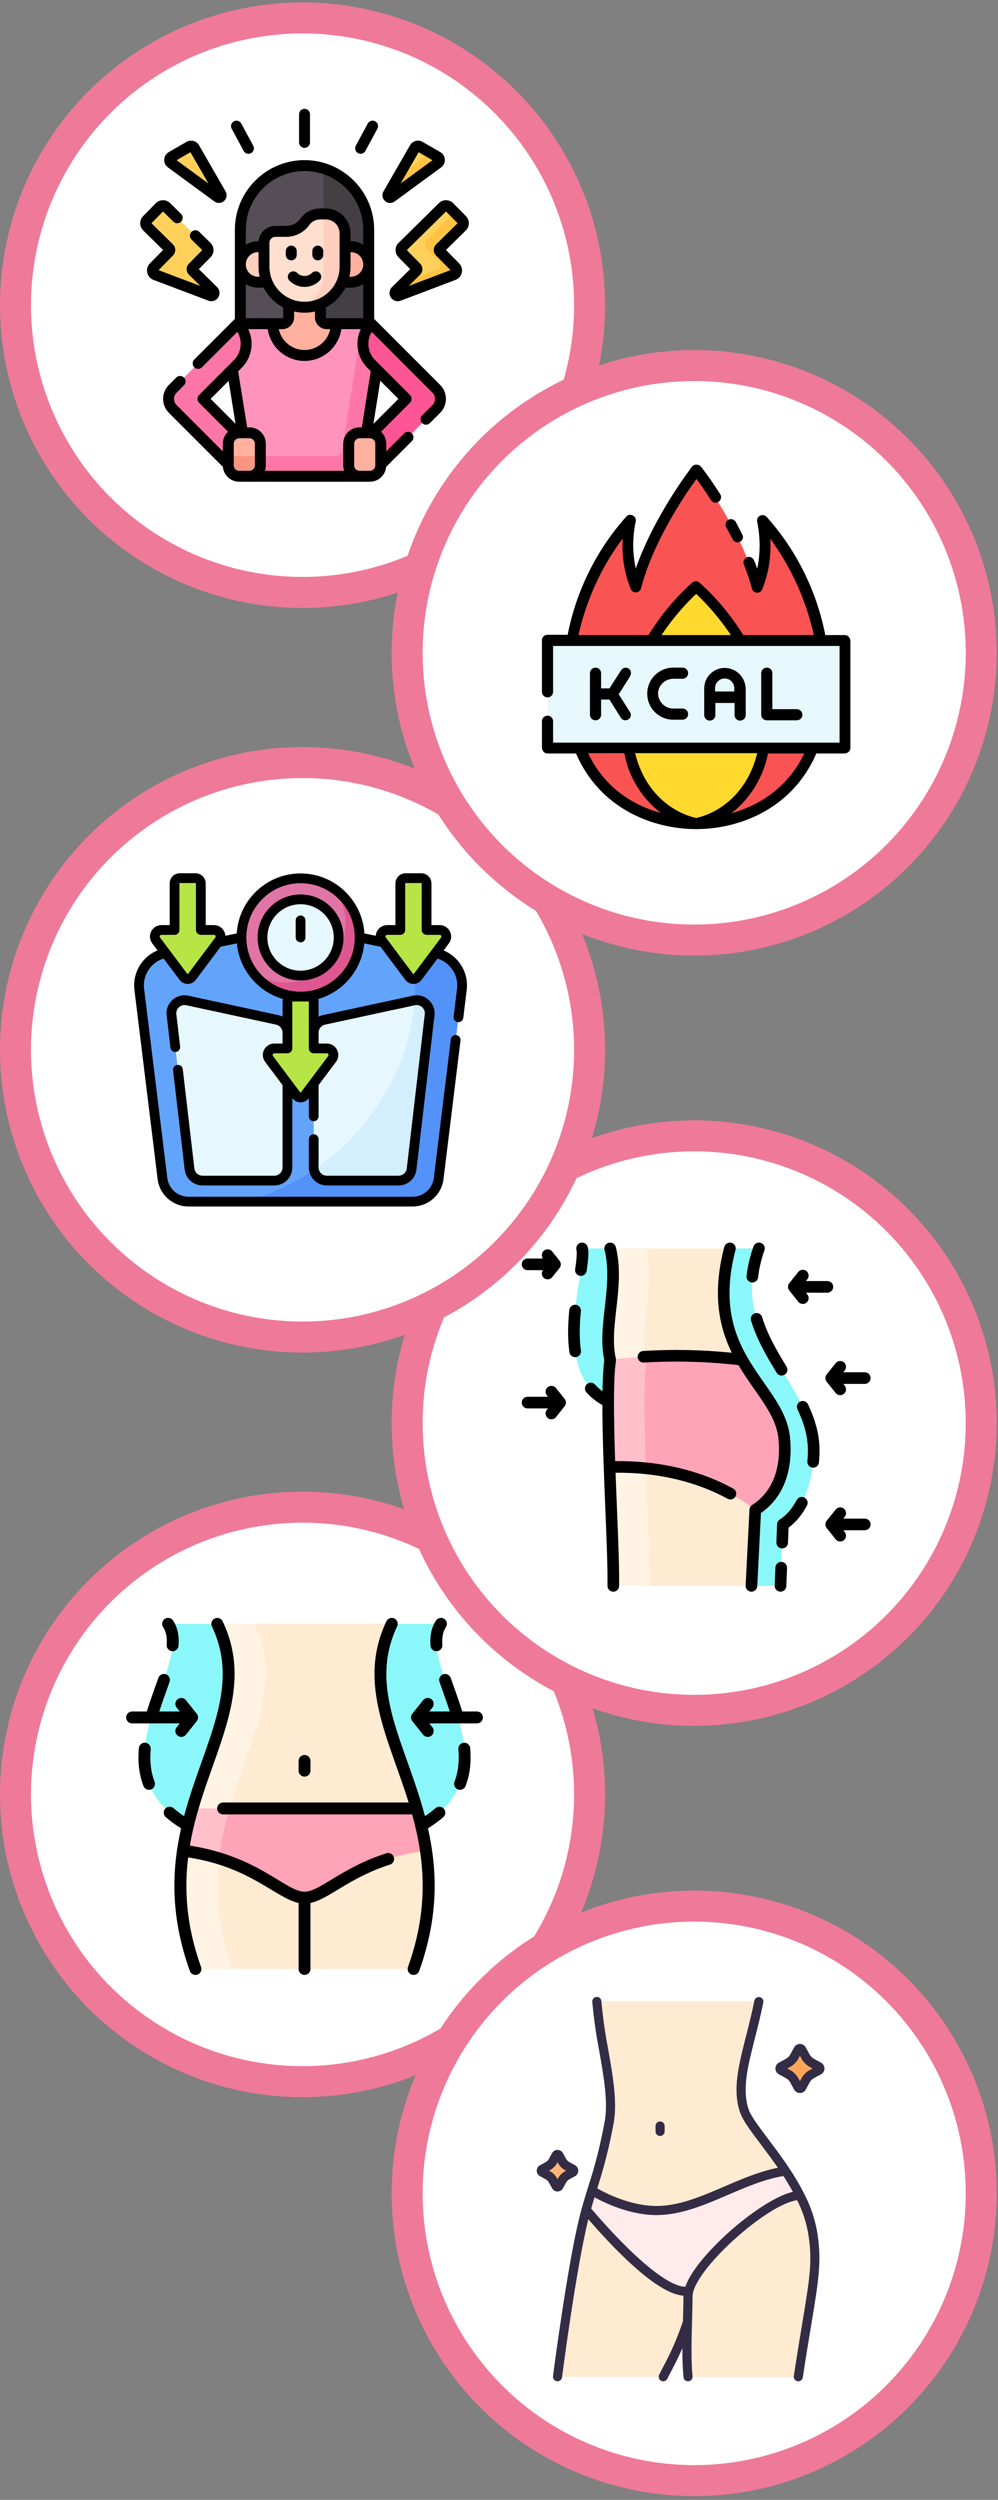 <svg width="161" height="403" viewBox="0 0 161 403" fill="none" xmlns="http://www.w3.org/2000/svg">
<rect x="0" y="0" width="161" height="403" fill="#808080" stroke="none"/>
<circle cx="48.807" cy="289.272" r="46.307" fill="white" stroke="#EF7998" stroke-width="5"/>
<g clip-path="url(#clip0_3963_1011)">
<path d="M71.137 261.772H27.117C31.571 268.529 14.161 284.979 30.308 294.281C30.31 294.272 30.312 294.264 30.314 294.256C28.723 300.899 28.288 308.391 31.531 317.41H66.722C69.969 308.381 69.531 300.883 67.935 294.235C67.939 294.251 67.943 294.266 67.947 294.282C84.095 284.981 66.685 268.527 71.137 261.772Z" fill="#FFEBD2"/>
<path d="M37.527 317.41H31.532C28.936 310.193 28.696 303.953 29.519 298.343C31.707 298.618 33.638 299.054 35.352 299.583C34.739 304.87 35.121 310.72 37.527 317.41Z" fill="#FFF3E4"/>
<path d="M37.034 291.534H31.038C34.23 280.54 39.786 271.756 35.051 261.772H41.047C45.782 271.756 40.226 280.54 37.034 291.534Z" fill="#FFF3E4"/>
<path d="M68.736 298.343C57.04 299.809 52.737 305.916 49.129 305.916C45.521 305.916 41.213 299.809 29.519 298.343C29.861 296.023 30.389 293.769 31.038 291.534H67.217C67.871 293.787 68.392 296.013 68.736 298.343Z" fill="#FFA4B8"/>
<path d="M37.035 291.534C36.293 294.084 35.679 296.753 35.352 299.583C33.637 299.054 31.707 298.618 29.519 298.343C29.937 295.624 30.369 293.9 31.038 291.534H37.035Z" fill="#FFBFCB"/>
<path d="M67.947 294.282C64.996 281.953 58.082 272.571 63.204 261.772H71.138C66.686 268.526 84.095 284.981 67.947 294.282Z" fill="#8AF7FA"/>
<path d="M27.117 261.772H35.051C40.181 272.59 33.229 282.012 30.308 294.281C14.162 284.979 31.57 268.528 27.117 261.772Z" fill="#8AF7FA"/>
<path d="M49.127 286.405C49.657 286.405 50.087 285.976 50.087 285.446V283.876C50.087 283.347 49.657 282.917 49.127 282.917C48.597 282.917 48.168 283.347 48.168 283.876V285.446C48.168 285.976 48.597 286.405 49.127 286.405Z" fill="black"/>
<path d="M70.406 266.187C70.967 266.187 71.405 265.711 71.364 265.157C71.275 263.955 71.463 263.021 71.938 262.3C72.23 261.858 72.107 261.263 71.665 260.971C71.222 260.68 70.628 260.802 70.336 261.244C69.619 262.332 69.329 263.658 69.451 265.298C69.488 265.802 69.909 266.187 70.406 266.187Z" fill="black"/>
<path d="M74.813 280.94C74.286 280.986 73.895 281.451 73.942 281.979C74.1 283.777 73.965 285.54 73.319 287.23C73.13 287.725 73.378 288.28 73.873 288.469C74.372 288.659 74.924 288.406 75.111 287.915C75.852 285.977 76.038 283.912 75.853 281.811C75.807 281.283 75.342 280.893 74.813 280.94Z" fill="black"/>
<path d="M70.25 291.49C69.743 291.934 69.176 292.364 68.557 292.775C65.454 281.042 59.323 272.19 64.069 262.183C64.296 261.705 64.092 261.133 63.613 260.906C63.135 260.678 62.562 260.883 62.335 261.361C57.588 271.37 62.75 280.297 65.924 290.574H35.99C35.461 290.574 35.031 291.004 35.031 291.534C35.031 292.063 35.461 292.493 35.99 292.493H66.487C68.426 299.486 69.298 307.411 65.819 317.086C65.594 317.711 66.059 318.37 66.722 318.37C67.115 318.37 67.484 318.126 67.624 317.735C70.838 308.799 70.529 301.344 69.04 294.743C69.956 294.176 70.787 293.57 71.513 292.934C71.912 292.585 71.952 291.979 71.603 291.58C71.255 291.182 70.649 291.141 70.25 291.49Z" fill="black"/>
<path d="M26.891 265.157C26.85 265.711 27.288 266.187 27.849 266.187C28.346 266.187 28.767 265.802 28.804 265.298C28.925 263.658 28.636 262.332 27.919 261.244C27.627 260.802 27.032 260.68 26.59 260.971C26.147 261.263 26.025 261.858 26.317 262.3C26.792 263.021 26.98 263.955 26.891 265.157Z" fill="black"/>
<path d="M24.313 281.978C24.36 281.451 23.97 280.985 23.442 280.939C22.913 280.892 22.448 281.282 22.402 281.81C22.216 283.909 22.402 285.976 23.143 287.914C23.289 288.296 23.653 288.531 24.039 288.531C24.707 288.531 25.176 287.86 24.935 287.229C24.29 285.541 24.154 283.777 24.313 281.978Z" fill="black"/>
<path d="M28.5 278.445C27.993 279.079 28.457 280.002 29.248 280.002C29.53 280.002 29.809 279.879 29.999 279.642C31.914 277.242 31.878 277.351 31.935 277.03C31.978 276.79 31.917 276.547 31.831 276.399C31.772 276.297 31.873 276.43 29.998 274.081C29.668 273.667 29.064 273.6 28.65 273.93C28.236 274.261 28.169 274.865 28.499 275.278L28.997 275.902H25.694C26.249 274.193 26.828 272.647 27.355 271.122C27.528 270.622 27.263 270.075 26.762 269.902C26.261 269.729 25.715 269.995 25.542 270.496C24.954 272.197 24.268 274.016 23.679 275.902H21.308C20.778 275.902 20.349 276.332 20.349 276.861C20.349 277.391 20.778 277.821 21.308 277.821H28.997L28.5 278.445Z" fill="black"/>
<path d="M76.946 275.902H74.576C73.98 273.994 73.314 272.235 72.713 270.496C72.54 269.995 71.994 269.729 71.493 269.903C70.992 270.076 70.727 270.622 70.9 271.123C71.091 271.676 72.221 274.855 72.561 275.902H69.256L69.754 275.279C70.085 274.865 70.017 274.261 69.603 273.93C69.189 273.6 68.586 273.667 68.255 274.081C66.309 276.519 66.498 276.268 66.421 276.401C66.242 276.713 66.26 277.136 66.508 277.452C66.564 277.525 66.613 277.585 68.255 279.642C68.585 280.054 69.188 280.124 69.603 279.793C70.017 279.462 70.085 278.859 69.754 278.445L69.256 277.821H76.946C77.475 277.821 77.905 277.391 77.905 276.862C77.905 276.332 77.475 275.902 76.946 275.902Z" fill="black"/>
<path d="M62.326 298.759C55.158 301.043 51.557 304.956 49.128 304.956C46.114 304.956 41.65 299.203 30.629 297.53C32.956 283.795 41.657 273.46 35.918 261.361C35.691 260.883 35.119 260.678 34.641 260.906C34.162 261.133 33.958 261.705 34.185 262.183C38.931 272.191 32.802 281.035 29.697 292.774C29.078 292.363 28.511 291.933 28.004 291.489C27.605 291.141 27 291.181 26.65 291.58C26.302 291.978 26.342 292.584 26.741 292.933C27.467 293.569 28.298 294.176 29.213 294.743C27.725 301.344 27.416 308.799 30.629 317.735C30.77 318.126 31.139 318.37 31.532 318.37C32.194 318.37 32.66 317.711 32.434 317.086C30.055 310.469 29.712 304.671 30.352 299.429C40.401 300.962 44.469 305.98 48.168 306.768V317.41C48.168 317.94 48.597 318.37 49.127 318.37C49.657 318.37 50.087 317.94 50.087 317.41V306.769C53.114 306.124 56.335 302.682 62.908 300.587C63.413 300.426 63.692 299.887 63.531 299.382C63.37 298.877 62.83 298.598 62.326 298.759Z" fill="black"/>
</g>
<circle cx="111.988" cy="229.411" r="46.307" fill="white" stroke="#EF7998" stroke-width="5"/>
<g clip-path="url(#clip1_3963_1011)">
<path d="M122.44 201.251C92.578 201.251 93.958 201.247 93.905 201.259C94.743 204.669 88.277 221.152 98.104 225.93H98.118C98.079 235.494 99.037 249.755 98.939 255.653H125.914L126.299 245.747C129.832 243.481 131.1 238.346 131.265 234.439C131.753 222.923 117.145 216.043 122.44 201.251Z" fill="#FFEBD2"/>
<path d="M104.802 255.653H98.939C99.005 251.691 98.597 244.018 98.332 236.496C100.301 236.434 102.263 236.496 104.201 236.693C104.466 244.151 104.867 251.725 104.802 255.653Z" fill="#FFF3E4"/>
<path d="M104.192 218.702C102.302 218.807 100.391 218.974 98.433 219.201C97.195 213.809 99.959 207.329 98.433 201.251H104.295C105.775 207.143 103.222 213.412 104.192 218.702Z" fill="#FFF3E4"/>
<path d="M126.505 231.743C126.912 235.526 126.284 240.555 121.843 243.402C115.122 238.252 106.776 236.229 98.332 236.496C98.178 232.136 97.889 223.483 98.433 219.202C110.724 217.773 118.889 219.182 119.699 219.182C122.392 223.902 126.027 227.29 126.505 231.743Z" fill="#FFA4B8"/>
<path d="M104.201 236.693C102.263 236.496 100.301 236.434 98.332 236.496C98.18 232.176 97.888 223.502 98.433 219.202C100.391 218.974 102.302 218.808 104.192 218.702C104.557 220.708 103.551 218.268 104.201 236.693Z" fill="#FFBFCB"/>
<path d="M122.44 201.251C117.145 216.043 131.753 222.923 131.265 234.439C131.1 238.346 129.832 243.481 126.298 245.747L125.914 255.653H121.224L121.843 243.402C126.283 240.555 126.912 235.525 126.505 231.743C125.592 223.245 113.196 218.629 117.75 201.251H122.44Z" fill="#8AF7FA"/>
<path d="M98.433 201.251C99.96 207.329 97.195 213.809 98.433 219.202C98.06 222.138 98.155 225.93 98.104 225.93C88.277 221.153 94.743 204.669 93.905 201.26C93.956 201.247 93.601 201.251 98.433 201.251Z" fill="#8AF7FA"/>
<path d="M127.438 231.643C126.475 222.682 114.21 218.459 118.657 201.489C118.789 200.988 118.489 200.475 117.988 200.344C117.487 200.213 116.974 200.512 116.843 201.013C114.857 208.59 116.023 213.894 118.052 218.065C113.135 217.585 108.547 217.496 103.754 217.786C103.237 217.818 102.843 218.262 102.875 218.779C102.906 219.297 103.353 219.689 103.868 219.659C108.966 219.35 113.829 219.479 119.129 220.063C121.793 224.585 125.139 227.809 125.572 231.843C125.875 234.657 125.727 239.797 121.337 242.613C121.082 242.776 120.922 243.053 120.906 243.355L120.287 255.606C120.26 256.138 120.683 256.591 121.225 256.591C121.721 256.591 122.135 256.201 122.161 255.7L122.756 243.919C127.599 240.518 127.777 234.801 127.438 231.643Z" fill="black"/>
<path d="M126.064 251.787C125.544 251.769 125.11 252.17 125.09 252.688L124.976 255.617C124.956 256.148 125.38 256.591 125.914 256.591C126.415 256.591 126.831 256.195 126.851 255.69L126.965 252.761C126.985 252.243 126.581 251.807 126.064 251.787Z" fill="black"/>
<path d="M121.276 206.741C121.786 206.795 122.252 206.424 122.306 205.906C122.454 204.499 122.796 203.04 123.323 201.567C123.497 201.08 123.243 200.543 122.756 200.368C122.269 200.194 121.731 200.447 121.556 200.935C120.979 202.549 120.603 204.155 120.441 205.71C120.387 206.225 120.761 206.687 121.276 206.741Z" fill="black"/>
<path d="M121.781 211.708C121.285 211.858 121.005 212.382 121.156 212.878C122.074 215.899 123.635 218.585 125.29 221.298C125.561 221.741 126.138 221.879 126.579 221.61C127.022 221.34 127.161 220.763 126.892 220.321C125.302 217.715 123.805 215.144 122.951 212.332C122.8 211.837 122.277 211.557 121.781 211.708Z" fill="black"/>
<path d="M129.094 225.934C128.625 226.156 128.425 226.715 128.647 227.183C130.239 230.547 130.505 232.917 130.246 235.569C130.192 236.121 130.625 236.599 131.181 236.599C131.658 236.599 132.066 236.236 132.113 235.752C132.401 232.809 132.1 230.093 130.343 226.38C130.121 225.912 129.562 225.713 129.094 225.934Z" fill="black"/>
<path d="M129.789 241.426C129.331 241.185 128.764 241.361 128.522 241.819C127.791 243.209 126.873 244.265 125.793 244.958C125.581 245.093 125.439 245.307 125.386 245.536C125.356 245.664 125.37 245.477 125.248 248.64C125.228 249.158 125.631 249.594 126.149 249.614C126.674 249.633 127.102 249.224 127.122 248.713L127.218 246.253C128.394 245.394 129.39 244.2 130.183 242.692C130.424 242.234 130.248 241.667 129.789 241.426Z" fill="black"/>
<path d="M93.57 205.675C94.08 205.751 94.56 205.401 94.637 204.886C94.901 203.124 95.023 201.863 94.812 201.023C94.686 200.521 94.177 200.216 93.674 200.342C93.172 200.468 92.867 200.977 92.993 201.48C93.154 202.124 92.893 203.865 92.782 204.608C92.705 205.12 93.058 205.598 93.57 205.675Z" fill="black"/>
<path d="M93.709 211.368C93.76 210.852 93.384 210.393 92.869 210.341C92.354 210.289 91.894 210.665 91.842 211.181C91.619 213.406 91.54 215.758 91.857 217.982C91.923 218.45 92.325 218.788 92.784 218.788C93.358 218.788 93.794 218.281 93.714 217.718C93.421 215.659 93.501 213.446 93.709 211.368Z" fill="black"/>
<path d="M118.283 239.969C112.828 236.983 106.259 235.459 99.237 235.54C98.691 219.405 99.531 219.805 99.347 218.991C98.16 213.821 100.921 207.31 99.343 201.023C99.216 200.521 98.706 200.216 98.204 200.342C97.702 200.468 97.397 200.977 97.523 201.48C98.981 207.285 96.286 213.666 97.483 219.24C97.32 220.594 97.231 222.319 97.196 224.292C96.759 223.97 96.361 223.61 96.007 223.212C95.663 222.825 95.07 222.79 94.683 223.135C94.296 223.479 94.261 224.072 94.605 224.459C95.328 225.271 96.192 225.956 97.177 226.503C97.176 235.965 98.096 249.932 98.001 255.637C97.993 256.155 98.406 256.582 98.924 256.591C99.43 256.602 99.868 256.194 99.877 255.669C99.941 251.843 99.573 244.741 99.303 237.415C105.988 237.344 112.221 238.789 117.382 241.615C117.84 241.865 118.408 241.693 118.655 241.242C118.904 240.788 118.738 240.218 118.283 239.969Z" fill="black"/>
<path d="M127.137 207.615C127.194 207.932 127.19 207.865 128.78 209.852C128.965 210.083 129.238 210.204 129.513 210.204C130.289 210.204 130.739 209.298 130.245 208.68L130.012 208.388H133.476C133.994 208.388 134.414 207.968 134.414 207.45C134.414 206.932 133.994 206.512 133.476 206.512H130.012L130.245 206.221C130.568 205.816 130.503 205.226 130.098 204.903C129.694 204.579 129.103 204.644 128.78 205.049C127.199 207.024 127.184 206.974 127.134 207.31C127.119 207.409 127.116 207.498 127.137 207.615Z" fill="black"/>
<path d="M91.283 225.943C91.228 225.629 91.212 225.67 89.684 223.76C89.361 223.356 88.77 223.291 88.366 223.614C87.961 223.937 87.896 224.528 88.219 224.932L88.409 225.169H85.107C84.589 225.169 84.169 225.589 84.169 226.107C84.169 226.625 84.589 227.045 85.107 227.045H88.409L88.219 227.282C87.896 227.687 87.961 228.277 88.366 228.601C88.77 228.923 89.36 228.859 89.684 228.454C91.171 226.596 91.138 226.646 91.183 226.557C91.281 226.38 91.322 226.157 91.283 225.943Z" fill="black"/>
<path d="M85.107 204.757H87.587C87.298 205.16 87.371 205.723 87.762 206.037C88.166 206.359 88.756 206.295 89.081 205.89C90.609 203.98 90.203 204.487 90.274 204.396C90.436 204.19 90.5 203.932 90.462 203.679C90.412 203.347 90.368 203.357 89.081 201.749C88.757 201.344 88.167 201.279 87.762 201.602C87.371 201.916 87.298 202.479 87.587 202.881H85.107C84.589 202.881 84.169 203.301 84.169 203.819C84.169 204.337 84.589 204.757 85.107 204.757Z" fill="black"/>
<path d="M133.354 221.578C133.112 221.887 133.093 222.3 133.27 222.606C133.349 222.742 133.174 222.509 134.812 224.556C135.134 224.959 135.724 225.028 136.13 224.703C136.535 224.379 136.6 223.789 136.277 223.385L136.044 223.093H139.508C140.026 223.093 140.446 222.673 140.446 222.155C140.446 221.637 140.026 221.217 139.508 221.217H136.044L136.277 220.926C136.6 220.521 136.535 219.931 136.13 219.607C135.726 219.284 135.136 219.349 134.812 219.754C133.406 221.511 133.401 221.516 133.354 221.578Z" fill="black"/>
<path d="M139.508 244.809H136.044L136.277 244.518C136.601 244.114 136.535 243.523 136.131 243.2C135.726 242.876 135.136 242.942 134.812 243.346C133.272 245.271 133.315 245.209 133.269 245.297C133.098 245.61 133.114 246.018 133.354 246.324C133.401 246.387 133.406 246.391 134.812 248.149C135.137 248.555 135.727 248.618 136.131 248.295C136.535 247.972 136.601 247.381 136.277 246.977L136.044 246.686H139.508C140.026 246.686 140.446 246.266 140.446 245.748C140.446 245.23 140.026 244.809 139.508 244.809Z" fill="black"/>
</g>
<circle cx="48.807" cy="49.198" r="46.307" fill="white" stroke="#EF7998" stroke-width="5"/>
<g clip-path="url(#clip2_3963_1011)">
<path d="M59.482 52.297V37.048C59.482 31.329 54.846 26.693 49.127 26.693C43.408 26.693 38.773 31.329 38.773 37.048V52.297H59.482Z" fill="#554E56"/>
<path d="M52.534 34.488C54.265 34.488 55.669 35.892 55.669 37.623V42.985C55.669 45.688 54.029 48.008 51.69 49.005V51.159C51.69 51.722 52.147 52.179 52.711 52.179H54.253H59.482V37.048C59.482 32.392 56.409 28.454 52.18 27.151V34.488H52.534V34.488Z" fill="#433F43"/>
<path d="M59.973 58.589C58.257 56.872 58.23 54.096 59.892 52.346L59.89 52.179H38.364L38.363 52.346C40.025 54.096 39.998 56.872 38.281 58.589L37.455 59.415L40.251 76.776H58.004L60.773 59.388L59.973 58.589Z" fill="#FE93BB"/>
<path d="M59.974 58.589C58.257 56.872 58.23 54.096 59.892 52.346L59.891 52.179H58.411L55.202 72.558C55.111 73.128 54.62 73.547 54.043 73.547H39.731L40.252 76.776H58.004L60.773 59.388L59.974 58.589Z" fill="#FE76A8"/>
<path d="M51.69 51.159V48.874C50.905 49.217 50.038 49.409 49.127 49.409C48.217 49.409 47.35 49.217 46.565 48.874V51.159C46.565 51.723 46.108 52.179 45.544 52.179H44.002C44.007 55.006 46.3 57.305 49.128 57.305C51.955 57.305 54.248 55.006 54.253 52.179H52.711C52.147 52.179 51.69 51.723 51.69 51.159Z" fill="#FFB09E"/>
<path d="M55.551 42.985V39.766H56.62C58.201 39.766 59.483 41.048 59.483 42.629C59.483 44.21 58.201 45.492 56.62 45.492H55.042C55.37 44.721 55.551 43.874 55.551 42.985Z" fill="#FFB09E"/>
<path d="M41.635 39.766H42.704V42.985C42.704 43.874 42.885 44.721 43.213 45.492H41.635C40.054 45.492 38.773 44.21 38.773 42.629C38.773 41.048 40.054 39.766 41.635 39.766Z" fill="#FFCEBF"/>
<path d="M46.194 37.3C47.43 37.3 48.523 36.688 49.187 35.751C49.76 34.943 50.711 34.488 51.702 34.488H52.534C54.265 34.488 55.669 35.891 55.669 37.623V42.985C55.669 46.598 52.74 49.526 49.128 49.526C45.515 49.526 42.587 46.598 42.587 42.985V39.134C42.587 38.121 43.408 37.3 44.421 37.3H46.194Z" fill="#FFDFCF"/>
<path d="M52.533 34.488H52.18V43.876C52.18 46.284 50.878 48.386 48.941 49.522C49.003 49.523 49.065 49.526 49.127 49.526C52.74 49.526 55.668 46.598 55.668 42.985V37.623C55.668 35.892 54.265 34.488 52.533 34.488Z" fill="#FFCEBF"/>
<path d="M36.946 71.523C36.946 70.703 37.554 70.024 38.343 69.909L32.735 64.301L38.364 58.672C40.157 56.879 40.157 53.972 38.364 52.179L27.866 62.678C26.969 63.574 26.969 65.028 27.866 65.924L36.946 75.005V71.523Z" fill="#FE76A8"/>
<path d="M70.389 62.678L59.891 52.179C58.098 53.972 58.098 56.879 59.891 58.672L65.52 64.301L59.912 69.909C60.701 70.024 61.309 70.703 61.309 71.523V75.005L70.389 65.924C71.286 65.028 71.286 63.574 70.389 62.678Z" fill="#FE5694"/>
<path d="M36.829 71.523V75.026C36.829 75.993 37.613 76.776 38.58 76.776H40.252C41.218 76.776 42.002 75.993 42.002 75.026V71.523C42.002 70.556 41.218 69.772 40.252 69.772H38.58C37.613 69.772 36.829 70.556 36.829 71.523Z" fill="#FFB09E"/>
<path d="M42.002 75.026V73.547H36.829V75.026C36.829 75.993 37.613 76.776 38.58 76.776H40.252C41.218 76.776 42.002 75.993 42.002 75.026Z" fill="#F89580"/>
<path d="M61.426 75.026V71.523C61.426 70.556 60.642 69.772 59.675 69.772H58.003C57.037 69.772 56.253 70.556 56.253 71.523V75.026C56.253 75.993 57.037 76.776 58.003 76.776H59.675C60.642 76.776 61.426 75.993 61.426 75.026Z" fill="#FFB09E"/>
<path d="M23.714 35.463L25.768 33.377C26.058 33.084 26.531 33.08 26.825 33.369L33.339 39.785C33.633 40.075 33.636 40.548 33.347 40.842L31.1 43.123C30.952 43.273 30.954 43.516 31.104 43.664L34.398 46.908C34.743 47.248 34.378 47.818 33.925 47.646L25.081 44.3C24.576 44.109 24.434 43.462 24.813 43.077L27.285 40.566C27.434 40.416 27.432 40.173 27.281 40.025L23.722 36.519C23.428 36.23 23.424 35.757 23.714 35.463Z" fill="#FFD15B"/>
<path d="M27.67 25.278L30.528 23.634C30.813 23.469 31.178 23.567 31.342 23.853L35.629 31.3C35.822 31.635 35.419 31.996 35.107 31.767L27.615 26.277C27.267 26.022 27.296 25.494 27.67 25.278Z" fill="#FFD15B"/>
<path d="M74.54 35.463L72.486 33.377C72.196 33.084 71.723 33.08 71.43 33.369L64.915 39.785C64.621 40.075 64.618 40.548 64.907 40.842L67.154 43.123C67.302 43.273 67.3 43.516 67.15 43.664L63.856 46.908C63.511 47.248 63.876 47.818 64.329 47.646L73.174 44.3C73.678 44.109 73.82 43.462 73.441 43.077L70.969 40.566C70.82 40.416 70.822 40.173 70.973 40.025L74.532 36.519C74.826 36.23 74.83 35.757 74.54 35.463Z" fill="#FFD15B"/>
<path d="M74.532 36.52C74.826 36.23 74.83 35.757 74.54 35.463L73.313 34.217L68.914 38.582C68.454 39.039 68.451 39.782 68.907 40.242L70.826 42.177C71.205 42.562 71.063 43.209 70.558 43.4L65.459 45.329L63.856 46.908C63.511 47.248 63.876 47.818 64.329 47.646L73.174 44.3C73.678 44.109 73.82 43.462 73.441 43.077L70.969 40.566C70.82 40.416 70.822 40.173 70.973 40.025L74.532 36.52Z" fill="#FFC344"/>
<path d="M70.584 25.278L67.726 23.634C67.441 23.469 67.076 23.567 66.911 23.853L62.625 31.3C62.431 31.635 62.834 31.996 63.147 31.767L70.639 26.277C70.986 26.022 70.957 25.494 70.584 25.278Z" fill="#FFD15B"/>
<path d="M70.584 25.278L69.468 24.636L64.266 28.448L62.625 31.3C62.431 31.635 62.834 31.996 63.147 31.767L70.639 26.277C70.986 26.022 70.957 25.494 70.584 25.278Z" fill="#FFC344"/>
<path d="M60.512 51.556C60.466 51.51 60.415 51.471 60.362 51.437V37.048C60.362 30.853 55.322 25.813 49.127 25.813C42.931 25.813 37.891 30.853 37.891 37.048V51.437C37.838 51.471 37.788 51.51 37.741 51.556L31.338 57.96C30.994 58.304 30.994 58.861 31.338 59.205C31.682 59.549 32.239 59.549 32.583 59.205L38.289 53.499C39.156 54.926 38.973 56.817 37.741 58.049L32.111 63.678C31.768 64.022 31.768 64.58 32.111 64.924L36.788 69.6C36.272 70.081 35.947 70.764 35.947 71.523V72.761L28.488 65.301C27.936 64.749 27.936 63.852 28.488 63.3L29.677 62.111C30.021 61.767 30.021 61.209 29.677 60.865C29.333 60.521 28.776 60.522 28.432 60.865L27.242 62.055C26.004 63.294 26.004 65.308 27.242 66.547L35.959 75.263C36.079 76.603 37.208 77.657 38.578 77.657H59.675C61.045 77.657 62.174 76.603 62.295 75.263L66.446 71.112C66.79 70.768 66.79 70.21 66.446 69.867C66.102 69.523 65.544 69.523 65.201 69.867L62.306 72.761V71.523C62.306 70.764 61.981 70.081 61.465 69.6L66.142 64.924C66.486 64.58 66.486 64.022 66.142 63.678L60.512 58.049C59.28 56.817 59.097 54.927 59.964 53.499L69.766 63.301C70.317 63.852 70.317 64.75 69.766 65.302L68.106 66.961C67.762 67.305 67.762 67.862 68.106 68.206C68.45 68.55 69.008 68.55 69.352 68.206L71.011 66.547C72.249 65.308 72.249 63.294 71.011 62.055L60.512 51.556ZM47.444 51.159V50.212C47.985 50.338 48.548 50.407 49.127 50.407C49.705 50.407 50.268 50.338 50.809 50.212V51.159C50.809 52.207 51.662 53.06 52.71 53.06H53.278C52.868 54.98 51.161 56.424 49.127 56.424C47.092 56.424 45.385 54.98 44.975 53.06H45.544C46.592 53.06 47.444 52.207 47.444 51.159ZM43.466 42.985V39.134C43.466 38.608 43.894 38.181 44.42 38.181H46.192C47.664 38.181 49.052 37.463 49.904 36.26C50.3 35.702 50.971 35.369 51.7 35.369H52.533C53.776 35.369 54.787 36.38 54.787 37.623V42.985C54.787 46.106 52.248 48.646 49.127 48.646C46.006 48.646 43.466 46.106 43.466 42.985ZM52.71 51.299C52.633 51.299 52.57 51.236 52.57 51.159V49.557C53.922 48.846 55.027 47.73 55.727 46.372H56.619C57.346 46.372 58.026 46.163 58.601 45.802V51.299L52.71 51.299ZM56.367 44.611C56.484 44.087 56.548 43.544 56.548 42.985V40.647H56.619C57.712 40.647 58.601 41.536 58.601 42.629C58.601 43.722 57.712 44.611 56.619 44.611L56.367 44.611ZM39.652 37.048C39.652 31.824 43.903 27.574 49.127 27.574C54.351 27.574 58.601 31.824 58.601 37.048V39.455C58.026 39.095 57.346 38.885 56.619 38.885H56.548V37.623C56.548 35.409 54.747 33.607 52.533 33.607H51.7C50.401 33.607 49.193 34.218 48.467 35.242C47.944 35.979 47.094 36.419 46.192 36.419H44.419C43.006 36.419 41.843 37.505 41.717 38.885H41.634C40.907 38.885 40.227 39.095 39.652 39.455V37.048H39.652ZM41.635 40.647H41.705V42.985C41.705 43.544 41.769 44.087 41.887 44.611H41.635C40.542 44.611 39.653 43.722 39.653 42.629C39.653 41.536 40.542 40.647 41.635 40.647ZM39.652 45.802C40.228 46.163 40.907 46.372 41.635 46.372H42.526C43.226 47.73 44.332 48.846 45.683 49.556V51.159C45.683 51.236 45.621 51.298 45.544 51.298H39.652V45.802ZM36.882 61.399L37.996 68.318L33.98 64.301L36.882 61.399ZM41.12 75.026C41.12 75.505 40.73 75.896 40.25 75.896H38.578C38.099 75.896 37.709 75.505 37.709 75.026V71.523C37.709 71.043 38.099 70.653 38.578 70.653H40.25C40.73 70.653 41.12 71.043 41.12 71.523V75.026ZM60.545 75.026C60.545 75.505 60.154 75.896 59.675 75.896H58.003C57.523 75.896 57.133 75.505 57.133 75.026V71.523C57.133 71.043 57.523 70.653 58.003 70.653H59.675C60.154 70.653 60.545 71.043 60.545 71.523V75.026ZM60.239 68.336L61.347 61.375L64.274 64.301L60.239 68.336ZM59.809 59.836L58.367 68.892H58.003C56.552 68.892 55.372 70.072 55.372 71.523V75.026C55.372 75.331 55.425 75.623 55.52 75.896H42.733C42.829 75.623 42.881 75.331 42.881 75.026V71.523C42.881 70.072 41.701 68.892 40.25 68.892H39.873L38.418 59.862L38.986 59.294C40.67 57.611 41.024 55.095 40.05 53.06H43.187C43.618 55.956 46.119 58.186 49.127 58.186C52.134 58.186 54.635 55.956 55.066 53.06H58.203C57.23 55.094 57.584 57.611 59.267 59.294L59.809 59.836Z" fill="black"/>
<path d="M47.868 41.09V40.479C47.868 39.993 47.473 39.598 46.987 39.598C46.501 39.598 46.106 39.993 46.106 40.479V41.09C46.106 41.577 46.501 41.971 46.987 41.971C47.473 41.971 47.868 41.577 47.868 41.09Z" fill="black"/>
<path d="M51.266 41.971C51.753 41.971 52.147 41.577 52.147 41.09V40.479C52.147 39.993 51.753 39.598 51.266 39.598C50.78 39.598 50.386 39.993 50.386 40.479V41.09C50.386 41.577 50.78 41.971 51.266 41.971Z" fill="black"/>
<path d="M51.562 45.244C51.906 44.901 51.906 44.343 51.562 43.999C51.218 43.655 50.661 43.655 50.317 43.999C49.661 44.655 48.594 44.655 47.938 43.999C47.594 43.655 47.036 43.655 46.693 43.999C46.349 44.343 46.349 44.901 46.693 45.244C47.364 45.916 48.246 46.252 49.127 46.252C50.009 46.252 50.891 45.916 51.562 45.244Z" fill="black"/>
<path d="M49.127 23.838C49.613 23.838 50.007 23.444 50.007 22.957V18.423C50.007 17.936 49.613 17.542 49.127 17.542C48.64 17.542 48.246 17.936 48.246 18.423V22.957C48.246 23.444 48.64 23.838 49.127 23.838Z" fill="black"/>
<path d="M39.307 24.33C39.466 24.625 39.769 24.793 40.083 24.793C40.224 24.793 40.367 24.759 40.5 24.687C40.928 24.456 41.087 23.921 40.856 23.494L38.923 19.913C38.692 19.485 38.158 19.326 37.73 19.557C37.302 19.788 37.142 20.323 37.373 20.75L39.307 24.33Z" fill="black"/>
<path d="M57.754 24.687C57.887 24.759 58.031 24.793 58.172 24.793C58.485 24.793 58.788 24.625 58.948 24.33L60.881 20.75C61.112 20.322 60.952 19.788 60.525 19.557C60.096 19.326 59.562 19.486 59.331 19.913L57.398 23.493C57.167 23.921 57.326 24.456 57.754 24.687Z" fill="black"/>
<path d="M75.168 34.845L73.113 32.759C72.808 32.45 72.401 32.277 71.966 32.274C71.962 32.274 71.957 32.274 71.953 32.274C71.523 32.274 71.118 32.44 70.811 32.742L64.297 39.158C63.987 39.463 63.815 39.87 63.812 40.305C63.808 40.74 63.974 41.15 64.28 41.46L66.177 43.386L63.238 46.28C62.786 46.726 62.709 47.41 63.052 47.944C63.303 48.337 63.724 48.558 64.164 48.558C64.323 48.558 64.484 48.529 64.641 48.47L73.485 45.123C74.002 44.928 74.381 44.489 74.499 43.949C74.617 43.41 74.456 42.853 74.069 42.459L71.945 40.303L75.15 37.147C75.789 36.517 75.797 35.485 75.168 34.845ZM70.355 39.398C69.859 39.886 69.852 40.688 70.341 41.184L72.67 43.549L65.933 46.098L67.767 44.291C68.264 43.803 68.27 43.001 67.781 42.505L65.628 40.319L71.952 34.09L73.819 35.986L70.355 39.398Z" fill="black"/>
<path d="M62.109 32.401C62.345 32.613 62.639 32.72 62.934 32.72C63.19 32.72 63.446 32.64 63.667 32.477L71.16 26.987C71.564 26.691 71.789 26.215 71.761 25.714C71.734 25.213 71.458 24.765 71.023 24.515L68.166 22.87C67.46 22.464 66.555 22.708 66.149 23.414L61.862 30.86C61.567 31.373 61.669 32.007 62.109 32.401ZM67.533 24.538L69.767 25.824L64.624 29.593L67.533 24.538Z" fill="black"/>
<path d="M34.09 48.557C34.53 48.557 34.95 48.337 35.202 47.944C35.544 47.409 35.468 46.725 35.016 46.28L32.077 43.386L33.974 41.459C34.279 41.15 34.446 40.74 34.442 40.305C34.439 39.87 34.266 39.463 33.957 39.158L32.139 37.367C31.792 37.026 31.235 37.03 30.894 37.377C30.552 37.723 30.557 38.281 30.903 38.622L32.626 40.319L30.473 42.504C29.984 43.001 29.99 43.802 30.486 44.291L32.32 46.097L25.584 43.548L27.913 41.184C28.401 40.688 28.395 39.886 27.899 39.397L24.435 35.986L26.302 34.09L27.975 35.738C28.322 36.08 28.879 36.075 29.221 35.729C29.562 35.382 29.558 34.825 29.211 34.484L27.442 32.742C27.136 32.44 26.731 32.274 26.301 32.274C26.297 32.274 26.292 32.274 26.288 32.274C25.853 32.277 25.446 32.449 25.141 32.759L23.086 34.845C22.457 35.484 22.465 36.517 23.104 37.147L26.308 40.303L24.185 42.459C23.798 42.852 23.637 43.409 23.755 43.949C23.873 44.489 24.252 44.928 24.769 45.123L33.613 48.469C33.77 48.529 33.931 48.557 34.09 48.557Z" fill="black"/>
<path d="M27.094 26.987L34.587 32.477C34.808 32.64 35.064 32.72 35.32 32.72C35.615 32.72 35.909 32.612 36.145 32.401C36.585 32.007 36.687 31.373 36.392 30.86L32.105 23.413C31.699 22.707 30.794 22.464 30.088 22.87L27.231 24.515C26.796 24.765 26.52 25.213 26.492 25.714C26.465 26.215 26.69 26.691 27.094 26.987ZM30.721 24.538L33.631 29.593L28.487 25.824L30.721 24.538Z" fill="black"/>
</g>
<circle cx="48.807" cy="169.235" r="46.307" fill="white" stroke="#EF7998" stroke-width="5"/>
<g clip-path="url(#clip3_3963_1011)">
<path d="M58.022 151.125L70.305 153.644C72.774 154.151 74.547 156.324 74.547 158.845C74.547 159.061 74.534 159.277 74.508 159.491L70.766 189.988C70.506 192.113 68.701 193.71 66.561 193.71H30.415C28.274 193.71 26.469 192.113 26.209 189.988L22.467 159.491C22.441 159.277 22.428 159.061 22.428 158.845C22.428 156.324 24.201 154.151 26.67 153.644L38.953 151.125H58.022Z" fill="#62A4FB"/>
<path d="M70.305 153.644L66.298 152.822C68.53 163.16 65.052 175.133 56.187 183.999C51.285 188.9 45.434 192.156 39.434 193.71H66.561C68.701 193.71 70.506 192.113 70.766 189.988L74.508 159.491C74.534 159.277 74.547 159.061 74.547 158.845C74.547 156.324 72.775 154.151 70.305 153.644Z" fill="#5392F9"/>
<path d="M48.488 160.659C53.754 160.659 58.022 156.39 58.022 151.125C58.022 145.859 53.754 141.591 48.488 141.591C43.223 141.591 38.954 145.859 38.954 151.125C38.954 156.39 43.223 160.659 48.488 160.659Z" fill="#E175A5"/>
<path d="M54 143.344C55.105 144.901 55.754 146.802 55.754 148.856C55.754 154.122 51.485 158.39 46.22 158.39C44.166 158.39 42.264 157.741 40.708 156.636C42.435 159.07 45.276 160.658 48.488 160.658C53.754 160.658 58.022 156.39 58.022 151.124C58.022 147.913 56.434 145.072 54 143.344Z" fill="#DE5791"/>
<path d="M48.488 157.269C51.881 157.269 54.632 154.518 54.632 151.125C54.632 147.731 51.881 144.98 48.488 144.98C45.095 144.98 42.344 147.731 42.344 151.125C42.344 154.518 45.095 157.269 48.488 157.269Z" fill="#E6F7FE"/>
<path d="M46.369 166.477V188.201C46.369 189.371 45.421 190.32 44.251 190.32H32.678C31.603 190.32 30.699 189.515 30.574 188.447L27.666 163.6C27.497 162.157 28.797 160.977 30.217 161.283L44.697 164.406C45.673 164.616 46.369 165.479 46.369 166.477Z" fill="#E6F7FE"/>
<path d="M50.606 166.477V188.201C50.606 189.371 51.555 190.32 52.725 190.32H64.297C65.372 190.32 66.277 189.515 66.402 188.447L69.309 163.6C69.478 162.157 68.178 160.977 66.759 161.283L52.279 164.406C51.303 164.616 50.606 165.479 50.606 166.477Z" fill="#E6F7FE"/>
<path d="M66.877 161.261C66.319 169.263 62.712 177.473 56.186 183.999C54.447 185.739 52.587 187.27 50.644 188.592C50.827 189.575 51.688 190.32 52.725 190.32H64.297C65.372 190.32 66.276 189.515 66.401 188.447L69.309 163.6C69.473 162.198 68.25 161.044 66.877 161.261Z" fill="#D3EFFD"/>
<path d="M67.968 141.563H65.426C64.958 141.563 64.578 141.943 64.578 142.411V149.917H62.46C61.587 149.917 61.089 150.914 61.612 151.612L66.019 157.488C66.358 157.94 67.036 157.94 67.375 157.488L71.782 151.612C72.305 150.914 71.807 149.917 70.934 149.917H68.816V142.411C68.816 141.943 68.436 141.563 67.968 141.563Z" fill="#B7E546"/>
<path d="M49.759 160.658H47.217C46.749 160.658 46.369 161.038 46.369 161.506V169.012H44.251C43.378 169.012 42.88 170.009 43.403 170.707L47.81 176.583C48.149 177.035 48.827 177.035 49.166 176.583L53.573 170.707C54.096 170.009 53.598 169.012 52.725 169.012H50.607V161.506C50.607 161.038 50.227 160.658 49.759 160.658Z" fill="#B7E546"/>
<path d="M29.007 141.563H31.549C32.017 141.563 32.397 141.943 32.397 142.411V149.917H34.516C35.389 149.917 35.887 150.914 35.363 151.612L30.956 157.488C30.617 157.94 29.939 157.94 29.6 157.488L25.193 151.612C24.669 150.914 25.168 149.917 26.041 149.917H28.159V142.411C28.159 141.943 28.539 141.563 29.007 141.563Z" fill="#B7E546"/>
<path d="M48.488 144.194C44.666 144.194 41.557 147.303 41.557 151.125C41.557 154.946 44.666 158.056 48.488 158.056C52.31 158.056 55.419 154.946 55.419 151.125C55.419 147.303 52.31 144.194 48.488 144.194ZM48.488 156.482C45.534 156.482 43.13 154.079 43.13 151.125C43.13 148.171 45.534 145.767 48.488 145.767C51.442 145.767 53.845 148.171 53.845 151.125C53.845 154.079 51.442 156.482 48.488 156.482Z" fill="black"/>
<path d="M48.488 147.583C48.053 147.583 47.701 147.935 47.701 148.37V151.124C47.701 151.559 48.053 151.911 48.488 151.911C48.923 151.911 49.275 151.559 49.275 151.124V148.37C49.275 147.936 48.923 147.583 48.488 147.583Z" fill="black"/>
<path d="M71.566 153.213L72.412 152.085C72.834 151.522 72.901 150.781 72.587 150.151C72.272 149.522 71.639 149.131 70.935 149.131H69.603V142.411C69.603 141.51 68.87 140.777 67.969 140.777H65.427C64.525 140.777 63.792 141.51 63.792 142.411V149.131H62.461C61.757 149.131 61.124 149.522 60.809 150.151C60.697 150.375 60.634 150.614 60.618 150.854L58.788 150.478C58.453 145.087 53.962 140.803 48.488 140.803C43.014 140.803 38.523 145.087 38.188 150.478L36.358 150.854C36.342 150.614 36.279 150.376 36.167 150.151C35.852 149.522 35.22 149.131 34.516 149.131H33.184V142.411C33.184 141.51 32.451 140.777 31.549 140.777H29.007C28.106 140.777 27.373 141.51 27.373 142.411V149.131H26.041C25.337 149.131 24.704 149.522 24.39 150.151C24.075 150.781 24.142 151.522 24.564 152.085L25.41 153.213C24.483 153.597 23.655 154.206 23.014 154.991C22.129 156.076 21.642 157.444 21.642 158.845C21.642 159.095 21.657 159.345 21.686 159.587L25.428 190.084C25.737 192.599 27.881 194.496 30.415 194.496H66.561C69.095 194.496 71.239 192.599 71.548 190.084L74.29 167.736C74.343 167.305 74.036 166.912 73.605 166.86C73.174 166.807 72.781 167.113 72.728 167.545L69.986 189.892C69.774 191.62 68.301 192.923 66.561 192.923H30.415C28.675 192.923 27.202 191.62 26.99 189.892L23.248 159.396C23.227 159.217 23.215 159.032 23.215 158.845C23.215 157.806 23.577 156.791 24.233 155.986C24.796 155.297 25.553 154.79 26.396 154.528L28.971 157.96C29.282 158.376 29.759 158.614 30.278 158.614C30.798 158.614 31.274 158.376 31.586 157.96L35.593 152.617L38.212 152.08C38.607 156.363 41.63 159.897 45.649 161.048C45.606 161.194 45.583 161.347 45.583 161.506V163.897C45.359 163.781 45.118 163.692 44.864 163.637L30.384 160.513C29.455 160.312 28.519 160.564 27.817 161.203C27.114 161.842 26.775 162.749 26.886 163.691L27.494 168.893C27.541 169.294 27.881 169.589 28.275 169.589C28.305 169.589 28.336 169.587 28.367 169.584C28.799 169.533 29.108 169.142 29.057 168.711L28.449 163.508C28.398 163.076 28.553 162.66 28.875 162.368C29.197 162.075 29.626 161.959 30.052 162.051L44.532 165.175C45.139 165.306 45.58 165.851 45.583 166.471V168.226H44.251C43.547 168.226 42.914 168.617 42.599 169.246C42.285 169.876 42.352 170.617 42.774 171.18L45.583 174.925V188.201C45.583 188.935 44.985 189.533 44.25 189.533H32.678C32.003 189.533 31.434 189.026 31.355 188.355L29.485 172.358C29.434 171.926 29.043 171.618 28.611 171.668C28.18 171.718 27.871 172.109 27.921 172.541L29.792 188.538C29.963 190.002 31.204 191.106 32.678 191.106H44.25C45.853 191.106 47.157 189.803 47.157 188.201V177.023L47.181 177.055C47.492 177.471 47.969 177.709 48.488 177.709C49.007 177.709 49.484 177.471 49.795 177.055L49.819 177.023V179.964C49.819 180.399 50.172 180.751 50.606 180.751C51.041 180.751 51.393 180.399 51.393 179.964V174.925L54.202 171.18C54.625 170.617 54.691 169.876 54.377 169.246C54.062 168.617 53.429 168.226 52.725 168.226H51.394V166.471C51.396 165.851 51.837 165.306 52.444 165.175L66.924 162.052C67.35 161.96 67.779 162.075 68.101 162.368C68.423 162.66 68.578 163.076 68.527 163.509L65.621 188.355C65.543 189.027 64.974 189.533 64.298 189.533H52.726C51.991 189.533 51.393 188.935 51.393 188.201V183.636C51.393 183.201 51.041 182.849 50.606 182.849C50.172 182.849 49.82 183.201 49.82 183.636V188.201C49.82 189.803 51.123 191.106 52.726 191.106H64.298C65.772 191.106 67.013 190.002 67.184 188.538L70.09 163.692C70.201 162.749 69.862 161.842 69.16 161.203C68.457 160.564 67.521 160.312 66.592 160.513L52.111 163.637C51.857 163.692 51.617 163.78 51.394 163.897V161.506C51.394 161.347 51.37 161.194 51.327 161.048C55.347 159.897 58.369 156.363 58.764 152.08L61.383 152.617L65.39 157.96C65.702 158.376 66.178 158.614 66.698 158.614C67.217 158.614 67.694 158.376 68.005 157.96L70.58 154.528C72.447 155.108 73.761 156.857 73.761 158.845C73.761 159.031 73.75 159.217 73.728 159.395L73.175 163.901C73.122 164.332 73.429 164.725 73.86 164.777C73.892 164.781 73.925 164.783 73.957 164.783C74.349 164.783 74.688 164.491 74.737 164.092L75.29 159.587C75.319 159.345 75.335 159.095 75.335 158.845C75.335 156.354 73.804 154.142 71.566 153.213ZM30.327 157.016C30.321 157.023 30.308 157.04 30.278 157.04C30.248 157.04 30.235 157.023 30.23 157.016L25.823 151.14C25.735 151.023 25.769 150.911 25.797 150.855C25.825 150.799 25.894 150.704 26.041 150.704H28.16C28.594 150.704 28.946 150.352 28.946 149.917V142.411C28.946 142.378 28.974 142.35 29.007 142.35H31.549C31.583 142.35 31.61 142.378 31.61 142.411V149.917C31.61 150.352 31.962 150.704 32.397 150.704H34.516C34.662 150.704 34.731 150.799 34.759 150.855C34.787 150.911 34.821 151.023 34.733 151.14L30.327 157.016ZM49.759 161.445C49.792 161.445 49.82 161.473 49.82 161.506V169.012C49.82 169.447 50.172 169.799 50.607 169.799H52.725C52.872 169.799 52.941 169.894 52.969 169.95C52.997 170.006 53.031 170.118 52.943 170.235L48.536 176.111C48.531 176.118 48.518 176.135 48.488 176.135C48.458 176.135 48.445 176.118 48.44 176.111L44.033 170.235C43.945 170.118 43.979 170.006 44.007 169.95C44.035 169.894 44.104 169.799 44.251 169.799H46.369C46.804 169.799 47.156 169.447 47.156 169.012V161.506C47.156 161.473 47.183 161.445 47.217 161.445H49.759ZM48.488 159.872C43.665 159.872 39.741 155.948 39.741 151.124C39.741 146.301 43.665 142.377 48.488 142.377C53.311 142.377 57.235 146.301 57.235 151.124C57.235 155.948 53.311 159.872 48.488 159.872ZM66.746 157.016C66.741 157.023 66.728 157.04 66.698 157.04C66.668 157.04 66.655 157.023 66.649 157.016L62.243 151.14C62.155 151.023 62.189 150.911 62.217 150.855C62.245 150.799 62.314 150.704 62.461 150.704H64.579C65.014 150.704 65.366 150.352 65.366 149.917V142.411C65.366 142.378 65.393 142.35 65.427 142.35H67.969C68.002 142.35 68.03 142.378 68.03 142.411V149.917C68.03 150.352 68.382 150.704 68.817 150.704H70.935C71.082 150.704 71.151 150.799 71.179 150.855C71.207 150.911 71.241 151.023 71.153 151.14L66.746 157.016Z" fill="black"/>
</g>
<circle cx="111.988" cy="105.238" r="46.307" fill="white" stroke="#EF7998" stroke-width="5"/>
<path d="M112.308 132.758C119.053 132.758 131.644 129.11 132.843 112.623C134.092 95.236 122.95 83.894 122.95 83.894C123.75 87.492 123.45 91.239 122.101 94.636C119.603 85.093 112.308 75.8 112.308 75.8C112.308 75.8 105.014 85.093 102.515 94.686C101.166 91.239 100.867 87.492 101.666 83.944C101.666 83.944 90.524 95.236 91.773 112.673C92.973 129.11 105.563 132.758 112.308 132.758Z" fill="#F95353"/>
<path d="M112.309 132.758C118.454 131.509 124.799 124.913 123.3 113.722C121.801 102.53 112.309 94.586 112.309 94.586C112.309 94.586 102.866 102.48 101.317 113.722C99.768 124.963 106.163 131.509 112.309 132.758Z" fill="#FFD92E"/>
<path d="M88.326 103.28H136.29V120.567H88.326V103.28Z" fill="#E6F8FC"/>
<path d="M118.204 86.942C118.404 87.391 118.953 87.541 119.353 87.342C119.803 87.142 120.002 86.642 119.753 86.192C119.503 85.693 119.053 84.793 118.703 84.144C118.454 83.744 117.954 83.544 117.504 83.794C117.105 84.044 116.905 84.544 117.154 84.993C117.504 85.643 117.854 86.292 118.204 86.942ZM137.189 103.28V120.567C137.189 121.066 136.79 121.416 136.29 121.466C135.141 121.466 131.694 121.466 131.694 121.466C127.797 130.459 119.203 133.657 112.308 133.657C105.413 133.657 96.82 130.459 92.923 121.466C92.923 121.466 89.475 121.466 88.326 121.466C87.826 121.466 87.477 121.066 87.427 120.567C87.427 119.468 87.427 116.27 87.427 116.27C87.427 115.77 87.826 115.371 88.326 115.371C88.826 115.371 89.225 115.77 89.225 116.27V119.717H135.441V104.129H89.225V111.523C89.225 112.023 88.826 112.423 88.326 112.423C87.826 112.423 87.427 112.023 87.427 111.523C87.427 111.523 87.427 105.328 87.427 103.23C87.427 102.73 87.826 102.33 88.326 102.33H91.574C92.973 95.236 96.22 88.641 101.067 83.245C101.666 82.645 102.715 83.195 102.565 84.044C102.016 86.542 102.016 89.14 102.565 91.638C105.563 83.095 111.409 75.55 111.659 75.201C112.008 74.801 112.658 74.801 113.058 75.201C113.108 75.251 114.457 76.949 116.205 79.697C116.455 80.097 116.305 80.647 115.905 80.896C115.506 81.146 114.956 81.046 114.706 80.647C113.757 79.148 112.908 77.949 112.358 77.199C110.509 79.747 105.363 87.292 103.415 94.836C103.215 95.635 102.116 95.735 101.766 94.986C100.717 92.388 100.267 89.59 100.467 86.792C96.97 91.439 94.571 96.784 93.322 102.38H104.614C106.562 99.233 108.961 96.335 111.709 93.887C112.008 93.637 112.508 93.637 112.808 93.887C115.556 96.335 117.954 99.233 119.902 102.38H131.294C130.045 96.784 127.647 91.439 124.249 86.842C124.449 89.64 123.999 92.438 122.95 95.036C122.6 95.785 121.501 95.685 121.301 94.886C120.952 93.537 120.502 92.238 120.002 90.989C119.803 90.539 120.052 90.04 120.502 89.84C120.952 89.64 121.451 89.89 121.651 90.339C121.851 90.789 122.001 91.239 122.151 91.688C122.7 89.19 122.65 86.592 122.151 84.094C121.951 83.245 123 82.695 123.65 83.295C128.496 88.691 131.744 95.286 133.143 102.38H136.39C136.79 102.43 137.14 102.78 137.189 103.28ZM106.712 102.38H117.904C116.305 99.982 114.407 97.734 112.308 95.735C110.21 97.734 108.311 99.982 106.712 102.38ZM112.308 131.858C116.005 131.059 120.602 127.861 122.151 121.416H102.465C104.014 127.861 108.611 131.059 112.308 131.858ZM106.612 131.059C103.515 128.661 101.416 125.263 100.717 121.416H94.871C97.719 127.412 102.665 129.96 106.612 131.059ZM129.745 121.466H123.899C123.15 125.263 121.052 128.711 118.004 131.109C121.951 129.96 126.897 127.412 129.745 121.466ZM101.416 107.776C101.017 107.526 100.467 107.626 100.217 108.026L98.319 110.974H96.97V108.526C96.97 108.026 96.57 107.626 96.07 107.626C95.571 107.626 95.171 108.026 95.171 108.526V115.221C95.171 115.72 95.571 116.12 96.07 116.12C96.57 116.12 96.97 115.72 96.97 115.221V112.773H98.319L100.167 115.72C100.367 116.07 100.917 116.27 101.366 115.97C101.766 115.72 101.916 115.171 101.616 114.771L99.817 111.923L101.616 109.075C101.916 108.576 101.816 108.026 101.416 107.776ZM108.611 109.425H110.11C110.609 109.425 111.009 109.025 111.009 108.526C111.009 108.026 110.609 107.626 110.11 107.626H108.611C106.263 107.626 104.414 109.525 104.414 111.823C104.414 114.171 106.313 116.02 108.611 116.02H110.11C110.609 116.02 111.009 115.62 111.009 115.121C111.009 114.621 110.609 114.221 110.11 114.221H108.611C107.262 114.221 106.163 113.122 106.163 111.773C106.163 110.524 107.262 109.425 108.611 109.425ZM116.905 107.676C115.106 107.676 113.607 109.125 113.607 110.974C113.607 111.074 113.607 115.321 113.607 115.271C113.607 115.77 114.007 116.17 114.506 116.17C115.006 116.17 115.406 115.77 115.406 115.271V113.322H118.503V115.271C118.503 115.77 118.903 116.17 119.403 116.17C119.902 116.17 120.302 115.77 120.302 115.271C120.302 115.071 120.302 110.724 120.302 110.974C120.202 109.125 118.753 107.676 116.905 107.676ZM115.356 111.473V110.924C115.356 110.075 116.055 109.375 116.905 109.375C117.754 109.375 118.454 110.075 118.454 110.924V111.473H115.356ZM128.546 114.321H124.599V108.526C124.599 108.026 124.199 107.626 123.7 107.626C123.2 107.626 122.8 108.026 122.8 108.526V115.221C122.8 115.72 123.2 116.12 123.7 116.12H128.546C129.046 116.12 129.445 115.72 129.445 115.221C129.445 114.721 128.996 114.321 128.546 114.321Z" fill="black"/>
<circle cx="111.988" cy="353.584" r="46.307" fill="white" stroke="#EF7998" stroke-width="5"/>
<g clip-path="url(#clip4_3963_1011)">
<path d="M128.785 383.143H110.992C110.864 381.914 110.825 380.44 110.825 378.883C110.825 377.502 110.86 376.058 110.894 374.658C110.899 374.55 110.899 374.442 110.904 374.335C110.375 375.911 109.851 377.238 109.361 378.354C108.333 380.714 107.457 382.149 106.996 383.143H89.942C90.354 379.96 92.317 365.35 94.153 357.756C94.271 357.256 94.408 356.742 94.555 356.208C94.829 355.229 95.142 354.196 95.475 353.109C96.69 349.429 97.641 345.667 98.32 341.852C99.147 336.613 96.729 329.122 96.283 322.668H122.42C120.868 330.297 118.512 335.512 120.055 340.222C120.481 341.529 121.974 343.453 123.737 345.799C124.706 347.086 125.759 348.506 126.758 350.019C127.6 351.271 128.365 352.572 129.049 353.917V353.922C130.017 355.764 130.702 357.742 131.081 359.788C132.1 365.839 130.954 368.846 128.785 383.143Z" fill="#FF99A8"/>
<path d="M128.785 383.143H110.992C110.864 381.914 110.825 380.44 110.825 378.883C110.825 377.502 110.86 376.058 110.894 374.658C110.899 374.55 110.899 374.442 110.904 374.335C110.375 375.911 109.851 377.238 109.361 378.354C108.333 380.714 107.457 382.149 106.996 383.143H89.942C90.354 379.96 92.317 365.35 94.153 357.756C94.271 357.256 94.408 356.742 94.555 356.208C94.829 355.229 95.142 354.196 95.475 353.109C96.69 349.429 97.641 345.667 98.32 341.852C99.147 336.613 96.729 329.122 96.283 322.668H122.42C120.868 330.297 118.512 335.512 120.055 340.222C120.481 341.529 121.974 343.453 123.737 345.799C124.706 347.086 125.759 348.506 126.758 350.019C127.6 351.271 128.365 352.572 129.049 353.917V353.922C130.017 355.764 130.702 357.742 131.081 359.788C132.1 365.839 130.954 368.846 128.785 383.143Z" fill="#FFEBD2"/>
<path d="M94.15 357.756C92.317 365.35 90.352 379.962 89.939 383.144H106.996C107.678 381.679 109.258 379.254 110.902 374.334L111.301 367.272L95.26 353.819C94.833 355.227 94.442 356.541 94.15 357.756Z" fill="#FFEBD2"/>
<path d="M126.758 350.019C119.57 351.043 112.896 356.345 105.88 356.35C102.306 356.355 98.163 354.783 95.475 353.109C95.142 354.196 94.829 355.229 94.555 356.208C95.579 357.401 106.125 370.019 110.929 369.34C110.986 369.331 111.039 369.305 111.082 369.267C111.125 369.228 111.156 369.178 111.171 369.122C112.76 363.897 124.544 353.917 129.049 353.917C128.365 352.572 127.6 351.271 126.758 350.019Z" fill="#FFEBEB"/>
<path d="M106.486 344.337C106.292 344.337 106.105 344.26 105.967 344.122C105.829 343.984 105.752 343.797 105.752 343.603V342.725C105.752 342.53 105.829 342.344 105.967 342.206C106.105 342.068 106.292 341.991 106.486 341.991C106.681 341.991 106.868 342.068 107.006 342.206C107.143 342.344 107.221 342.53 107.221 342.725V343.603C107.221 343.797 107.143 343.984 107.006 344.122C106.868 344.26 106.681 344.337 106.486 344.337Z" fill="#332C44"/>
<path d="M89.941 383.879C89.909 383.879 89.878 383.877 89.846 383.872C89.653 383.847 89.478 383.747 89.359 383.593C89.24 383.438 89.187 383.243 89.212 383.05C89.44 381.292 91.493 365.636 93.437 357.584C93.799 356.085 94.305 354.429 94.841 352.675C96.016 349.099 96.935 345.444 97.592 341.738C98.082 338.642 97.389 334.709 96.656 330.545C96.153 327.957 95.784 325.344 95.55 322.717C95.541 322.619 95.552 322.521 95.581 322.427C95.611 322.334 95.658 322.247 95.722 322.172C95.785 322.098 95.863 322.036 95.951 321.992C96.038 321.948 96.134 321.922 96.231 321.915C96.329 321.908 96.427 321.921 96.52 321.953C96.613 321.985 96.698 322.035 96.771 322.1C96.844 322.166 96.904 322.245 96.945 322.334C96.987 322.422 97.011 322.518 97.015 322.616C97.247 325.192 97.61 327.753 98.103 330.291C98.858 334.579 99.572 338.629 99.043 341.967C98.377 345.741 97.442 349.463 96.246 353.105C95.716 354.837 95.217 356.473 94.865 357.928C92.939 365.905 90.895 381.488 90.668 383.238C90.645 383.415 90.559 383.578 90.425 383.695C90.291 383.813 90.119 383.878 89.941 383.879Z" fill="#332C44"/>
<path d="M131.807 359.667C131.417 357.571 130.719 355.544 129.734 353.652C129.724 353.626 129.711 353.601 129.698 353.576C128.033 350.28 125.774 347.278 123.939 344.842C122.421 342.827 121.109 341.087 120.752 339.994C119.7 336.776 120.616 333.171 121.775 328.607C122.216 326.879 122.712 324.92 123.14 322.815C123.179 322.624 123.14 322.426 123.033 322.263C122.925 322.101 122.758 321.987 122.567 321.948C122.376 321.909 122.177 321.948 122.015 322.055C121.852 322.163 121.739 322.33 121.7 322.521C121.279 324.59 120.807 326.448 120.351 328.244C119.133 333.039 118.171 336.825 119.355 340.448C119.789 341.775 121.103 343.518 122.766 345.726C123.616 346.852 124.561 348.109 125.49 349.455C122.522 350.045 119.661 351.271 116.884 352.466C113.121 354.086 109.566 355.615 105.878 355.617H105.872C102.195 355.617 98.184 353.931 95.865 352.486C95.7 352.383 95.5 352.35 95.31 352.394C95.121 352.438 94.956 352.556 94.853 352.721C94.75 352.887 94.717 353.086 94.761 353.276C94.805 353.466 94.923 353.63 95.088 353.733C97.571 355.28 101.885 357.086 105.872 357.086H105.879C109.87 357.086 113.731 355.421 117.465 353.816C120.363 352.569 123.355 351.29 126.383 350.789C126.916 351.611 127.431 352.461 127.908 353.335C124.939 354.028 120.714 357.062 117.732 359.708C116.222 361.048 111.759 365.216 110.56 368.631C107.838 368.676 102.069 363.893 95.268 355.918L95.105 355.726C95.042 355.653 94.965 355.593 94.879 355.55C94.793 355.506 94.699 355.48 94.603 355.473C94.507 355.466 94.41 355.478 94.318 355.508C94.227 355.538 94.142 355.586 94.069 355.649C93.996 355.712 93.936 355.788 93.892 355.874C93.849 355.96 93.823 356.054 93.816 356.151C93.808 356.247 93.82 356.343 93.85 356.435C93.88 356.527 93.928 356.611 93.991 356.684L94.15 356.871C99.269 362.873 106.025 369.772 110.263 370.084C110.263 370.113 110.258 370.144 110.258 370.172C110.251 371.26 110.218 372.511 110.181 373.836C110.178 373.957 110.175 374.081 110.172 374.204C109.325 376.751 108.255 379.218 106.973 381.577C106.72 382.057 106.5 382.472 106.33 382.837C106.248 383.013 106.24 383.215 106.306 383.398C106.373 383.581 106.51 383.73 106.686 383.813C106.863 383.895 107.065 383.903 107.248 383.837C107.431 383.77 107.58 383.633 107.662 383.457C107.817 383.126 108.028 382.727 108.272 382.263C108.758 381.345 109.391 380.145 110.091 378.528C110.068 380.095 110.125 381.661 110.262 383.222C110.28 383.402 110.365 383.57 110.5 383.692C110.635 383.813 110.81 383.881 110.991 383.881C111.017 383.881 111.04 383.881 111.067 383.877C111.261 383.857 111.439 383.761 111.562 383.61C111.685 383.459 111.743 383.266 111.723 383.072C111.467 380.586 111.564 377.021 111.65 373.876C111.686 372.544 111.72 371.284 111.727 370.181C111.75 366.102 123.621 355.34 128.602 354.687C129.43 356.338 130.021 358.098 130.358 359.914C131.11 364.376 130.655 367.111 129.441 374.416C129.06 376.71 128.585 379.567 128.059 383.037C128.03 383.229 128.078 383.425 128.194 383.582C128.309 383.739 128.482 383.844 128.675 383.873C128.712 383.878 128.749 383.881 128.786 383.881C128.962 383.881 129.131 383.818 129.264 383.703C129.397 383.589 129.485 383.43 129.511 383.257C130.036 379.797 130.51 376.947 130.891 374.657C132.099 367.382 132.599 364.371 131.807 359.667Z" fill="#332C44"/>
<path d="M129.338 330.4L129.956 331.529C130.19 331.958 130.542 332.31 130.971 332.544L132.1 333.162C132.152 333.19 132.195 333.232 132.226 333.283C132.256 333.334 132.272 333.392 132.272 333.451C132.272 333.51 132.256 333.568 132.226 333.619C132.195 333.67 132.152 333.712 132.1 333.74L130.971 334.361C130.542 334.595 130.19 334.947 129.956 335.375L129.338 336.505C129.31 336.557 129.268 336.6 129.217 336.63C129.166 336.66 129.108 336.676 129.049 336.676C128.99 336.676 128.932 336.66 128.881 336.63C128.83 336.6 128.788 336.557 128.76 336.505L128.142 335.375C127.908 334.947 127.556 334.595 127.127 334.361L125.998 333.743C125.946 333.714 125.902 333.673 125.872 333.622C125.842 333.571 125.826 333.513 125.826 333.453C125.826 333.394 125.842 333.336 125.872 333.285C125.902 333.234 125.946 333.193 125.998 333.164L127.127 332.547C127.555 332.312 127.908 331.96 128.142 331.532L128.76 330.402C128.788 330.35 128.829 330.307 128.88 330.276C128.931 330.246 128.989 330.23 129.048 330.229C129.107 330.229 129.166 330.245 129.217 330.275C129.268 330.305 129.31 330.348 129.338 330.4Z" fill="#FFA65C"/>
<path d="M90.175 347.45L90.678 348.368C90.868 348.716 91.155 349.002 91.504 349.193L92.422 349.695C92.464 349.718 92.499 349.752 92.524 349.793C92.549 349.834 92.561 349.882 92.561 349.93C92.561 349.978 92.549 350.025 92.524 350.066C92.499 350.108 92.464 350.142 92.422 350.165L91.504 350.666C91.156 350.856 90.87 351.142 90.68 351.491L90.177 352.408C90.154 352.45 90.12 352.486 90.079 352.51C90.037 352.535 89.99 352.548 89.942 352.548C89.894 352.548 89.847 352.535 89.805 352.51C89.764 352.486 89.73 352.45 89.707 352.408L89.203 351.492C89.013 351.143 88.727 350.856 88.379 350.666L87.461 350.164C87.418 350.141 87.383 350.107 87.359 350.065C87.334 350.024 87.321 349.977 87.321 349.929C87.321 349.881 87.334 349.833 87.359 349.792C87.383 349.751 87.418 349.717 87.461 349.694L88.379 349.192C88.727 349.001 89.012 348.715 89.203 348.368L89.705 347.45C89.728 347.408 89.762 347.373 89.803 347.348C89.844 347.323 89.892 347.31 89.94 347.31C89.988 347.31 90.035 347.323 90.077 347.348C90.118 347.373 90.152 347.408 90.175 347.45Z" fill="#FFB573"/>
<path d="M132.453 332.517L131.323 331.899C131.018 331.733 130.767 331.483 130.6 331.178L129.982 330.049C129.891 329.881 129.756 329.741 129.592 329.644C129.427 329.547 129.24 329.495 129.049 329.495C128.858 329.495 128.67 329.547 128.506 329.644C128.342 329.741 128.207 329.881 128.115 330.049L127.497 331.178C127.33 331.483 127.08 331.734 126.775 331.901L125.644 332.519C125.477 332.611 125.337 332.746 125.24 332.91C125.142 333.074 125.091 333.262 125.091 333.453C125.091 333.644 125.142 333.831 125.24 333.995C125.337 334.16 125.477 334.295 125.644 334.386L126.774 335.004C127.079 335.17 127.33 335.421 127.497 335.727L128.115 336.858C128.207 337.025 128.342 337.165 128.506 337.263C128.671 337.36 128.858 337.411 129.049 337.411C129.24 337.411 129.427 337.36 129.592 337.263C129.756 337.165 129.891 337.025 129.982 336.858L130.6 335.728C130.767 335.423 131.018 335.172 131.323 335.006L132.452 334.388C132.62 334.296 132.76 334.161 132.857 333.997C132.955 333.832 133.006 333.645 133.006 333.454C133.006 333.263 132.955 333.075 132.857 332.911C132.76 332.747 132.62 332.612 132.452 332.52L132.453 332.517ZM130.618 333.713C130.066 334.015 129.612 334.469 129.311 335.021L129.049 335.501L128.786 335.021C128.485 334.469 128.031 334.015 127.479 333.713L126.999 333.451L127.48 333.188C128.031 332.887 128.485 332.433 128.786 331.882L129.049 331.401L129.311 331.882C129.612 332.434 130.066 332.887 130.618 333.189L131.099 333.451L130.618 333.713Z" fill="#332C44"/>
<path d="M92.772 349.05L91.854 348.548C91.629 348.425 91.445 348.241 91.322 348.016L90.819 347.098C90.732 346.94 90.605 346.808 90.45 346.716C90.294 346.625 90.118 346.577 89.938 346.577C89.758 346.577 89.582 346.626 89.427 346.718C89.272 346.809 89.145 346.941 89.059 347.099L88.557 348.017C88.435 348.241 88.251 348.425 88.028 348.548L87.108 349.05C86.951 349.136 86.819 349.263 86.727 349.418C86.635 349.573 86.587 349.749 86.587 349.929C86.587 350.109 86.635 350.285 86.727 350.44C86.819 350.595 86.951 350.722 87.108 350.808L88.028 351.311C88.253 351.434 88.438 351.619 88.561 351.844L89.061 352.761C89.147 352.919 89.274 353.05 89.428 353.142C89.582 353.234 89.758 353.283 89.938 353.283C90.118 353.283 90.295 353.235 90.45 353.143C90.605 353.052 90.732 352.92 90.819 352.762L91.321 351.844C91.443 351.619 91.628 351.434 91.853 351.311L92.77 350.81C92.928 350.723 93.06 350.596 93.152 350.441C93.244 350.286 93.292 350.11 93.292 349.93C93.292 349.75 93.244 349.573 93.152 349.418C93.06 349.263 92.928 349.136 92.77 349.05H92.772ZM91.15 350.022C90.678 350.28 90.291 350.668 90.034 351.139L89.941 351.308L89.848 351.139C89.591 350.667 89.203 350.28 88.731 350.023L88.562 349.929L88.731 349.837C89.203 349.579 89.59 349.192 89.848 348.72L89.941 348.551L90.034 348.72C90.291 349.192 90.678 349.579 91.15 349.837L91.319 349.93L91.15 350.022Z" fill="#332C44"/>
</g>
<defs>
<clipPath id="clip0_3963_1011">
<rect width="57.557" height="57.557" fill="white" transform="translate(20.349 260.813)"/>
</clipPath>
<clipPath id="clip1_3963_1011">
<rect width="56.278" height="56.278" fill="white" transform="translate(84.169 200.313)"/>
</clipPath>
<clipPath id="clip2_3963_1011">
<rect width="60.115" height="60.115" fill="white" transform="translate(19.069 17.542)"/>
</clipPath>
<clipPath id="clip3_3963_1011">
<rect width="53.72" height="53.72" fill="white" transform="translate(21.628 140.777)"/>
</clipPath>
<clipPath id="clip4_3963_1011">
<rect width="62.673" height="62.673" fill="white" transform="translate(82.25 321.288)"/>
</clipPath>
</defs>
</svg>
